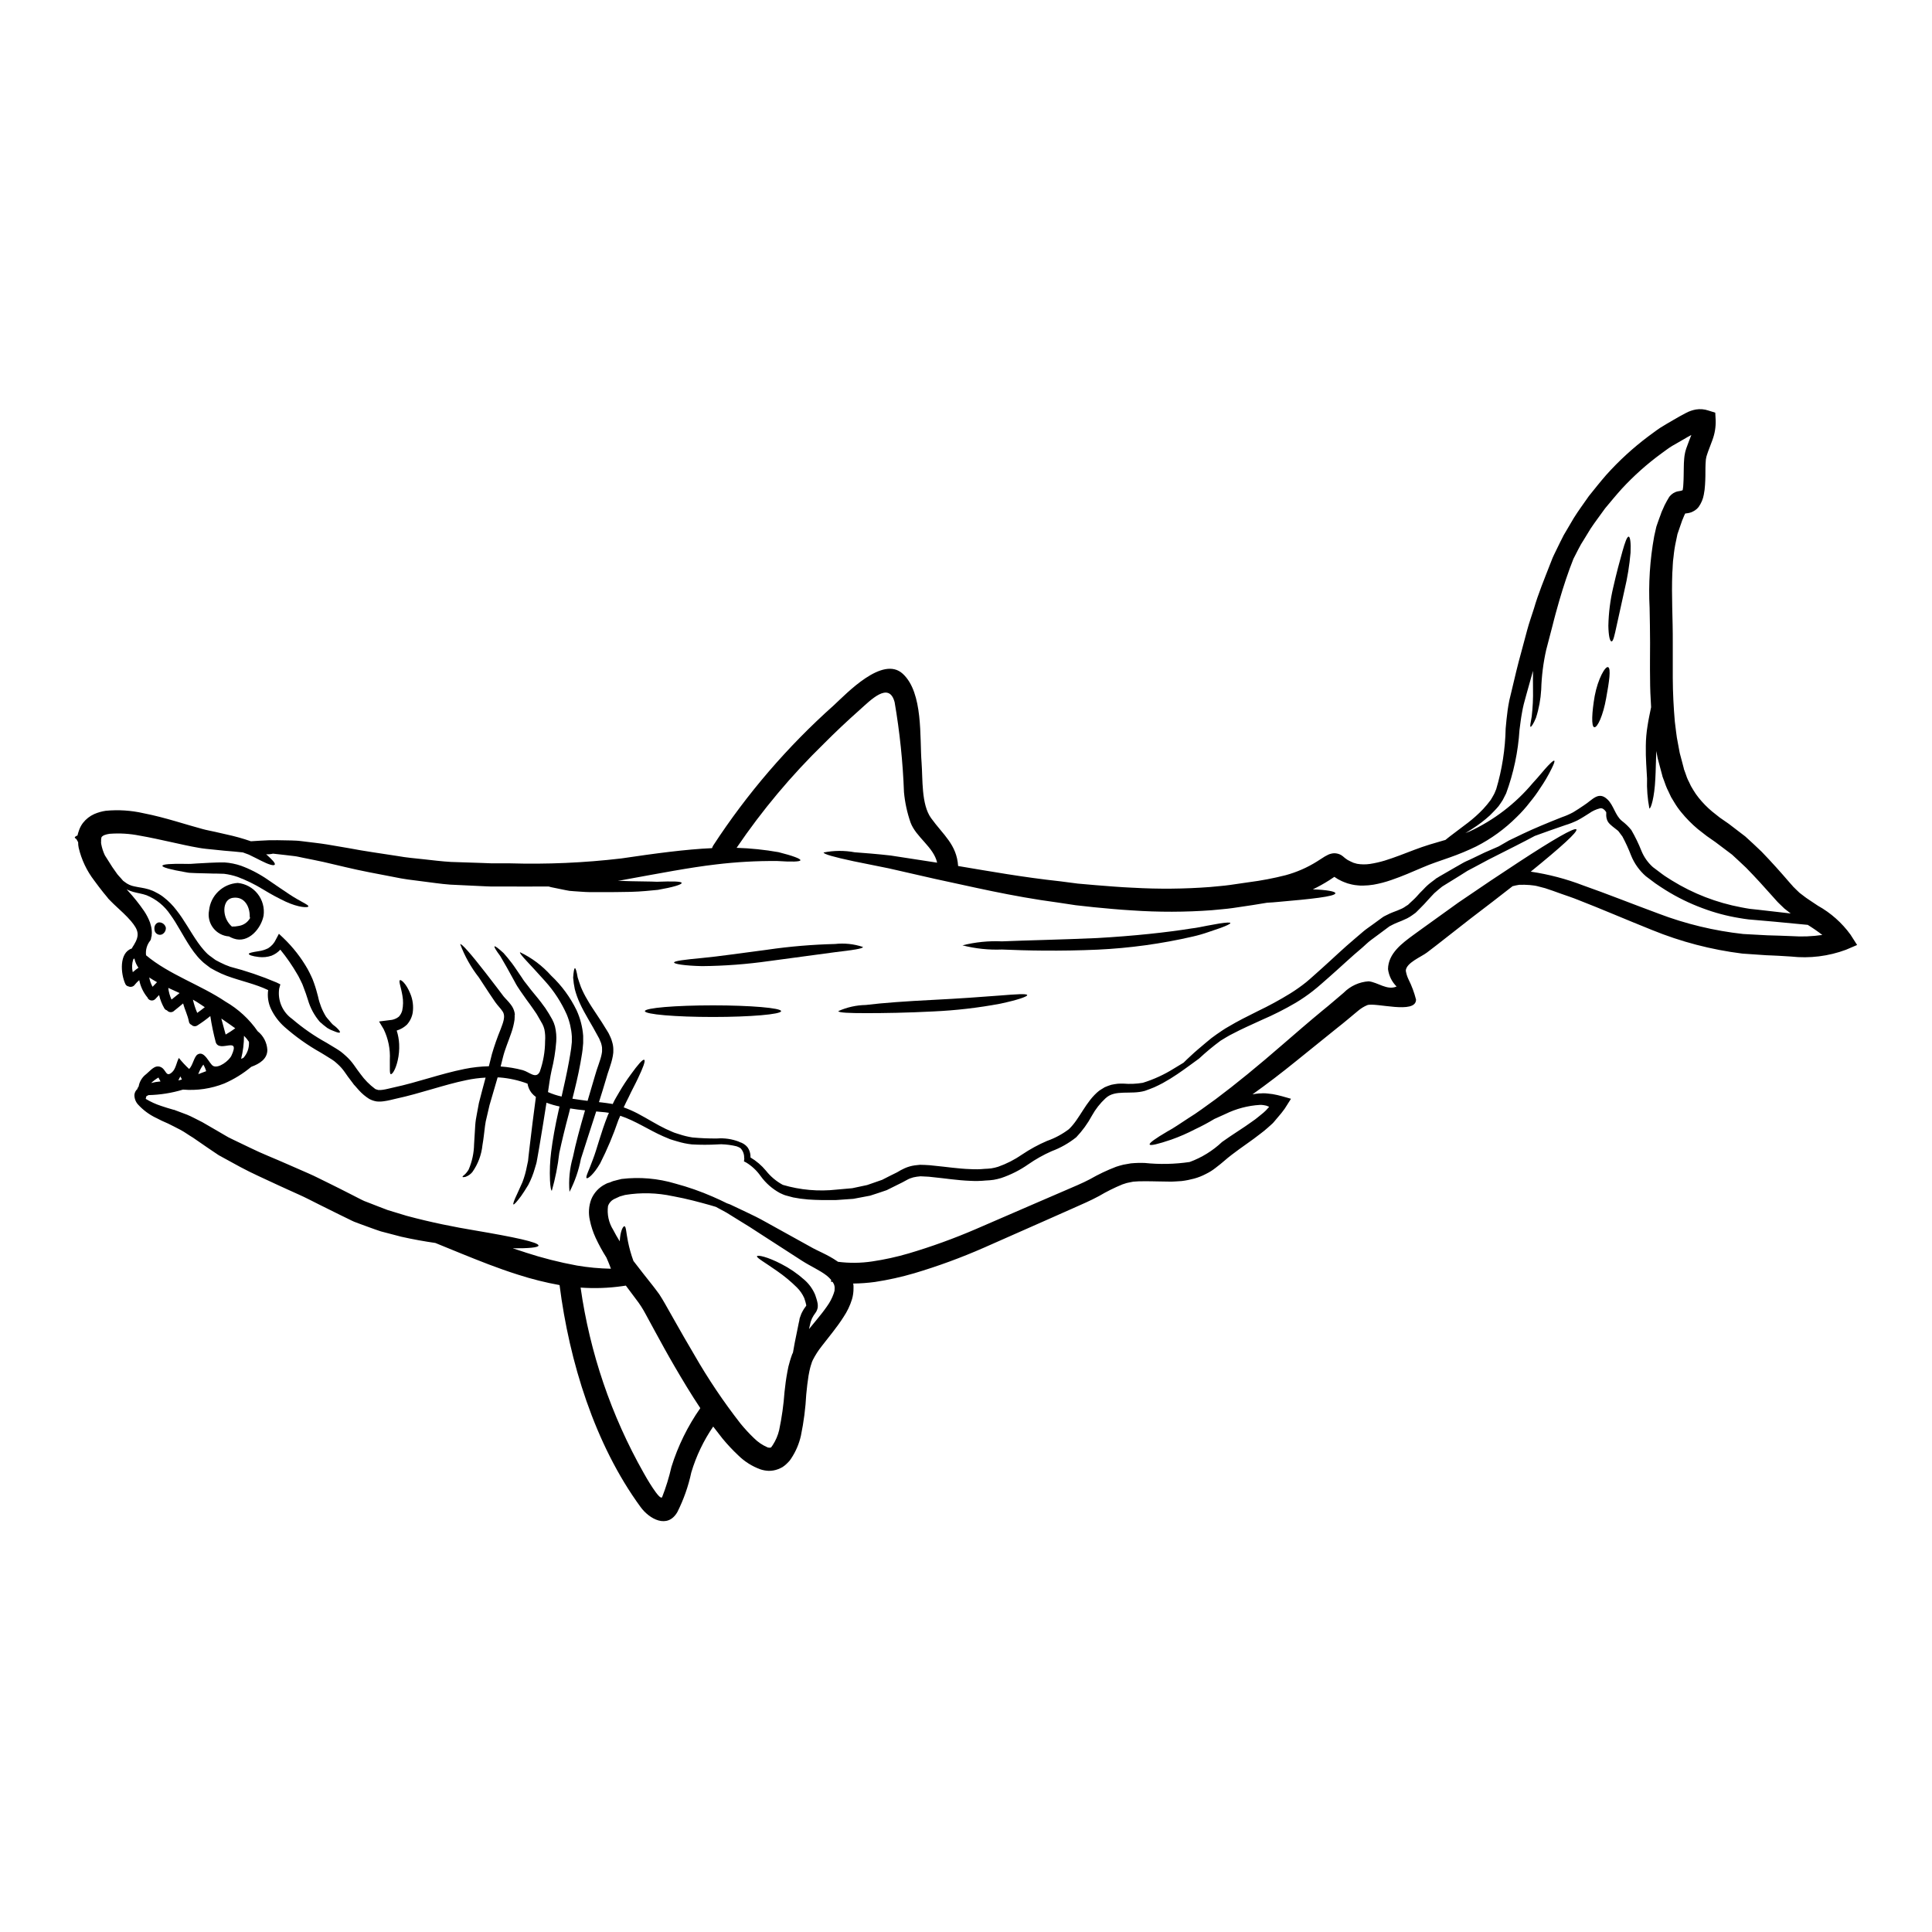 <?xml version="1.0" encoding="UTF-8"?>
<!-- Uploaded to: ICON Repo, www.iconrepo.com, Generator: ICON Repo Mixer Tools -->
<svg fill="#000000" width="800px" height="800px" version="1.1" viewBox="144 144 512 512" xmlns="http://www.w3.org/2000/svg">
 <g>
  <path d="m634.41 391.7 1.746 2.731-2.93 1.254h0.004c-4.656 1.734-9.656 2.352-14.598 1.805-1.09-0.074-2.203-0.129-3.293-0.199-1.09-0.07-2.184-0.09-3.273-0.145l-6.371-0.438-0.004-0.004c-8.199-1.023-16.23-3.121-23.879-6.242-7.008-2.801-13.559-5.644-19.617-7.988-1.512-0.617-3.023-1.094-4.496-1.621-1.473-0.527-2.988-1.09-4.223-1.473-0.727-0.184-1.457-0.395-2.168-0.566-0.711-0.172-1.27-0.18-1.91-0.273-0.934-0.074-1.867-0.094-2.805-0.055l-0.91 0.164h0.004c-0.285 0.051-0.566 0.117-0.84 0.203-3.348 2.617-7.086 5.512-11.195 8.625-2.887 2.242-5.902 4.602-9.055 7.086-0.789 0.598-1.602 1.234-2.422 1.855-1.477 1.145-5.551 2.731-5.625 4.84l0.004-0.004c0.125 0.777 0.359 1.531 0.695 2.238 0.867 1.723 1.543 3.535 2.016 5.406 0 4.008-10.812 0.672-12.941 1.477-0.875 0.371-1.691 0.875-2.418 1.492-1.652 1.367-3.801 3.203-5.586 4.586-3.695 2.988-7.25 5.859-10.668 8.609-4.059 3.293-8.012 6.316-11.742 8.957l0.004-0.004c0.605-0.117 1.219-0.199 1.836-0.254 0.312 0 0.637 0 0.969-0.035 0.414-0.004 0.824 0.02 1.234 0.07 0.855 0.066 1.699 0.199 2.531 0.395 0.82 0.199 1.672 0.418 2.582 0.691l0.672 0.195 0.348 0.09c0.055 0.055-0.09 0.184-0.125 0.277-0.234 0.395-0.492 0.762-0.746 1.18v0.004c-0.484 0.828-1.031 1.617-1.641 2.359-0.652 0.762-1.312 1.547-1.969 2.332l-0.273 0.309-0.199 0.184-0.395 0.363-0.84 0.746c-0.562 0.508-1.145 0.98-1.762 1.438-2.402 1.914-5.117 3.656-7.734 5.68-1.367 1.02-2.387 2.055-4.168 3.387l0.004-0.004c-0.824 0.664-1.723 1.234-2.676 1.691-0.984 0.52-2.023 0.93-3.094 1.223-1.09 0.297-2.195 0.516-3.316 0.652-1.09 0.055-2.234 0.18-3.309 0.145-2.203 0-4.348-0.109-6.5-0.09-1.012-0.02-2.027 0.016-3.039 0.109-0.473 0.109-0.965 0.199-1.441 0.293-0.477 0.09-0.965 0.309-1.438 0.438h0.004c-2.129 0.875-4.188 1.902-6.168 3.074-2.312 1.254-4.695 2.258-7.086 3.328-2.391 1.07-4.875 2.168-7.426 3.293-5.078 2.258-10.422 4.621-16.035 7.086-5.988 2.629-12.137 4.883-18.402 6.75-3.426 1.004-6.914 1.777-10.445 2.316-1.914 0.258-3.84 0.398-5.769 0.418l0.02 0.145 0.035 0.109 0.035 0.418v0.547c0.016 0.988-0.117 1.977-0.395 2.93-0.512 1.676-1.273 3.266-2.254 4.723-0.895 1.418-1.879 2.727-2.859 4.004-0.98 1.273-1.934 2.477-2.934 3.746h0.004c-0.898 1.125-1.676 2.34-2.332 3.625l-0.18 0.418-0.055 0.09c0 0.035-0.09 0.328-0.09 0.328-0.125 0.395-0.293 0.84-0.367 1.18l-0.234 1-0.215 1.129c-0.254 1.547-0.438 3.184-0.602 4.894h-0.004c-0.191 3.707-0.664 7.391-1.418 11.023-0.48 2.16-1.359 4.215-2.586 6.059l-0.395 0.562c-0.113 0.141-0.23 0.273-0.363 0.395l-0.473 0.473h0.004c-0.328 0.312-0.684 0.59-1.059 0.84-0.363 0.199-0.762 0.395-1.145 0.547h-0.004c-0.801 0.309-1.652 0.465-2.512 0.453-0.746-0.027-1.488-0.16-2.203-0.395-2.203-0.801-4.207-2.066-5.875-3.711-1.492-1.402-2.894-2.898-4.195-4.481-0.84-1.055-1.656-2.109-2.441-3.148-2.555 3.727-4.512 7.828-5.805 12.156-0.773 3.633-2.012 7.148-3.676 10.469-2.621 4.606-7.477 1.859-9.773-1.312-12.18-16.652-18.895-38.605-21.461-58.805-3.723-0.672-7.394-1.594-10.992-2.754-5.422-1.707-10.375-3.711-14.836-5.512-2.527-1.035-4.887-2-7.086-2.894-2.859-0.418-5.879-0.945-9.027-1.656-1.762-0.453-3.586-0.93-5.422-1.418-1.855-0.602-3.731-1.332-5.66-2.023l-1.438-0.543c-0.473-0.199-0.895-0.422-1.332-0.637-0.875-0.422-1.762-0.859-2.656-1.297-1.781-0.891-3.602-1.781-5.422-2.691-1.824-0.91-3.496-1.801-5.312-2.602-1.82-0.801-3.543-1.621-5.297-2.406-3.477-1.637-7.062-3.199-10.156-4.875-1.547-0.855-3.059-1.672-4.531-2.477l-1.094-0.598-0.199-0.129-0.07-0.035-0.125-0.09-0.254-0.18-0.527-0.348c-0.672-0.457-1.367-0.91-2.019-1.367-1.273-0.875-2.516-1.727-3.695-2.547-1.18-0.691-2.148-1.441-3.312-2.059s-2.238-1.145-3.254-1.656c-1.164-0.488-2.238-0.996-3.223-1.527l-0.012 0.004c-1.809-0.871-3.434-2.082-4.785-3.566-0.621-0.703-0.953-1.613-0.93-2.551 0.059-0.594 0.34-1.137 0.789-1.527 0.008-0.02 0.008-0.039 0-0.055 0.055-0.223 0.164-0.422 0.324-0.586 0.219-1.32 0.945-2.512 2.019-3.312 1.145-0.926 2.238-2.512 3.785-1.891s1.383 2.949 3.074 1.383c0.984-0.895 1.18-2.641 1.785-3.766h0.004c0.832 1.035 1.738 2.008 2.711 2.91 0.98-0.859 1.309-3.277 2.254-3.84 1.875-1.129 3.094 2.531 4.148 3.059 1.438 0.707 4.188-1.402 4.824-2.754 2.492-5.402-3.148-0.602-4.168-3.543h0.004c-0.602-2.285-1.086-4.602-1.441-6.938-1.094 0.902-2.242 1.734-3.441 2.496-0.488 0.324-1.137 0.258-1.547-0.164-0.375-0.148-0.641-0.488-0.688-0.891-0.312-1.656-1.109-3.184-1.531-4.785-0.855 0.707-1.707 1.438-2.602 2.129-0.551 0.332-1.266 0.207-1.672-0.293-0.312-0.086-0.578-0.297-0.73-0.582-0.617-1.086-1.078-2.258-1.363-3.477-0.312 0.348-0.656 0.656-0.965 1.02v-0.004c-0.301 0.344-0.762 0.492-1.207 0.402-0.445-0.094-0.805-0.422-0.941-0.852-0.035-0.035-0.055-0.035-0.09-0.074l-0.004-0.004c-1.027-1.293-1.73-2.816-2.055-4.438-0.406 0.34-0.777 0.719-1.113 1.129-0.367 0.586-1.113 0.812-1.746 0.527-0.375-0.066-0.688-0.32-0.836-0.672-1.238-2.711-1.676-8.266 1.727-9.375h0.004c0.148-0.312 0.324-0.609 0.527-0.891 1.602-2.621 1.273-3.969-0.762-6.387-1.18-1.387-2.754-2.801-4.535-4.461-0.434-0.438-0.891-0.859-1.383-1.387l-0.18-0.199-0.086-0.141-0.164-0.195-0.293-0.355-0.602-0.727c-0.789-1.02-1.652-2.074-2.473-3.238v-0.004c-1.98-2.57-3.391-5.539-4.133-8.699-0.105-0.484-0.152-0.98-0.145-1.477l-0.438-0.789-0.438-0.375v-0.18c0-0.055 0.457-0.348 0.457-0.348l0.234-0.07h0.004c0.117-0.496 0.266-0.98 0.438-1.457 0.238-0.68 0.582-1.316 1.02-1.895 0.797-1.02 1.832-1.832 3.016-2.359 0.973-0.418 1.996-0.703 3.039-0.859 3.352-0.316 6.734-0.098 10.016 0.656 3.004 0.582 5.785 1.348 8.387 2.094 2.602 0.746 5.043 1.508 7.246 2.09 0.547 0.145 1.055 0.277 1.547 0.367 0.582 0.125 1.145 0.25 1.711 0.363 1.07 0.254 2.129 0.492 3.109 0.711 2.184 0.469 4.336 1.07 6.445 1.801 1.457-0.105 3.059-0.195 4.84-0.273 1.422-0.035 2.988 0 4.625 0.035 0.82 0 1.672 0.039 2.527 0.074 0.855 0.035 1.695 0.18 2.566 0.273 1.785 0.234 3.496 0.395 5.555 0.727 1.895 0.328 3.84 0.656 5.875 1 4.062 0.789 8.371 1.367 12.906 2.078 2.273 0.418 4.57 0.598 6.894 0.855 2.328 0.254 4.723 0.562 7.211 0.707 2.527 0.074 5.094 0.164 7.699 0.254l1.945 0.07 1.004 0.039h0.855 4.004l-0.004 0.004c9.898 0.297 19.801-0.137 29.633-1.293 8.883-1.312 17.055-2.422 24.062-2.731h-0.004c0.078-0.242 0.184-0.473 0.312-0.691 8.961-13.746 19.711-26.246 31.961-37.164 3.406-3.148 12.941-13.27 18.273-8.355 5.477 5.027 4.457 16.965 4.988 23.59 0.328 4.242-0.109 11.02 2.512 14.652 3.254 4.512 6.785 6.988 7.172 12.703 8.082 1.348 17.16 2.988 27.098 4.059l4.621 0.602c1.574 0.145 3.148 0.273 4.785 0.418 3.223 0.254 6.465 0.531 9.793 0.676v-0.004c6.82 0.395 13.656 0.332 20.469-0.184 1.73-0.18 3.461-0.293 5.152-0.527 1.691-0.234 3.441-0.508 5.117-0.742 3.285-0.422 6.543-1.039 9.754-1.859 2.914-0.789 5.699-2.004 8.266-3.606 0.707-0.438 1.422-0.891 2.109-1.348 0.254-0.152 0.516-0.293 0.785-0.414 0.219-0.121 0.449-0.215 0.691-0.277 0.168-0.051 0.336-0.094 0.512-0.125 0.27-0.039 0.543-0.055 0.816-0.035 0.531 0.043 1.047 0.195 1.512 0.453l0.363 0.254 0.18 0.129 0.074 0.07 0.473 0.395c0.422 0.344 0.887 0.625 1.387 0.836 0.25 0.145 0.582 0.254 0.875 0.395l0.328 0.09 0.562 0.16h-0.004c1.125 0.191 2.277 0.203 3.406 0.039 1.332-0.203 2.644-0.504 3.934-0.891 2.656-0.82 5.238-1.859 7.871-2.859 1.312-0.492 2.641-0.965 4.008-1.383 1.27-0.395 2.527-0.746 3.766-1.109l0.418-0.109c1.387-1.148 3.422-2.602 5.934-4.535h0.004c1.457-1.117 2.828-2.344 4.094-3.676 0.711-0.77 1.383-1.578 2.004-2.422 0.309-0.453 0.492-0.875 0.762-1.312 0.273-0.438 0.438-1 0.672-1.508l0.004 0.004c1.555-5.227 2.398-10.641 2.508-16.09 0.145-1.574 0.293-3.184 0.527-4.875 0.129-0.875 0.254-1.656 0.457-2.641 0.199-0.82 0.395-1.656 0.598-2.492 0.789-3.348 1.602-6.844 2.621-10.484 0.492-1.82 0.984-3.676 1.492-5.57 0.508-1.895 1.18-3.785 1.801-5.731 1.129-3.898 2.754-7.809 4.328-11.867l0.602-1.531c0.273-0.672 0.492-1.02 0.727-1.547 0.473-0.984 0.965-1.969 1.438-2.949h0.008c0.48-1.035 1.027-2.039 1.637-3.004l1.801-3.059c1.238-2 2.656-3.879 4.008-5.84 1.508-1.875 3-3.766 4.621-5.625 3.367-3.75 7.09-7.164 11.121-10.191 1.059-0.746 2.078-1.574 3.148-2.273s2.273-1.352 3.422-2.039c1.219-0.727 2.113-1.219 3.441-1.914h-0.004c0.82-0.438 1.707-0.746 2.621-0.91 1.109-0.184 2.25-0.09 3.312 0.273l1.82 0.566 0.109 2c0.059 1.797-0.238 3.59-0.871 5.277-0.527 1.512-1.094 2.785-1.438 3.914l-0.129 0.422-0.035 0.109-0.035 0.25h-0.004c-0.062 0.246-0.098 0.496-0.109 0.746-0.055 0.582-0.074 1.234-0.09 1.93 0 1.402 0 2.894-0.109 4.496-0.047 0.875-0.156 1.742-0.328 2.602-0.207 1.152-0.668 2.246-1.344 3.203l-0.09 0.109-0.039 0.055-0.395 0.418s-0.129 0.09-0.129 0.09h-0.004c-0.086 0.09-0.184 0.168-0.289 0.238-0.316 0.207-0.652 0.383-1 0.531-0.164 0.07-0.336 0.125-0.512 0.16l-0.273 0.055c-0.273 0.059-0.555 0.098-0.836 0.109-0.328 0.562-0.438 1.02-0.688 1.547l-0.09 0.199-0.039 0.09-0.16 0.473-0.367 1.055c-0.234 0.691-0.508 1.422-0.727 2.113l-0.395 1.91-0.004 0.004c-0.297 1.352-0.508 2.719-0.637 4.098-0.234 1.402-0.199 2.894-0.328 4.328-0.109 2.93-0.09 5.953-0.02 9.008 0.07 3.059 0.164 6.258 0.145 9.406-0.02 3.148 0 6.297 0 9.391 0.02 3.938 0.219 7.773 0.547 11.559 0.273 1.875 0.395 3.766 0.789 5.57l0.508 2.727 0.707 2.656 0.348 1.332 0.039 0.164v0.078c0.043 0.094 0.078 0.191 0.109 0.289l0.254 0.691 0.473 1.348h0.004c0.152 0.387 0.328 0.766 0.527 1.129l0.508 1.07 0.637 1.074c0.426 0.715 0.898 1.395 1.418 2.039 1.059 1.324 2.246 2.535 3.543 3.621l2.039 1.621 2.363 1.637 4.406 3.371c1.457 1.289 2.898 2.691 4.328 4.039 2.641 2.731 5.078 5.461 7.391 8.156l0.891 1 0.164 0.199c0.051 0.039 0.102 0.082 0.145 0.125l0.473 0.473 0.965 0.93 0.859 0.656c0.508 0.418 1.18 0.891 1.91 1.367l2.129 1.418c3.398 1.898 6.344 4.512 8.629 7.66zm-7.477 0.074c-1.238-0.961-2.527-1.852-3.863-2.676l-0.598-0.055c-2.586-0.254-5.352-0.527-8.246-0.789-1.457-0.129-2.969-0.254-4.496-0.395-0.762-0.074-1.531-0.129-2.309-0.199-0.859-0.09-1.621-0.234-2.461-0.367-3.359-0.547-6.656-1.43-9.84-2.637-3.394-1.258-6.652-2.856-9.719-4.769-0.91-0.598-1.875-1.18-2.727-1.797-0.855-0.617-1.656-1.254-2.477-1.859h-0.004c-1.727-1.5-3.078-3.391-3.934-5.512-0.66-1.723-1.426-3.398-2.297-5.027l-0.855-1.145h0.004c-0.078-0.125-0.168-0.242-0.273-0.348-0.141-0.133-0.293-0.254-0.457-0.359l-1.109-0.875c-0.199-0.184-0.395-0.332-0.637-0.566l-0.328-0.363c-0.141-0.188-0.262-0.391-0.359-0.602-0.223-0.547-0.316-1.141-0.277-1.727v-0.473c-0.199-0.332-0.469-0.621-0.785-0.84-0.266-0.184-0.598-0.246-0.91-0.164-1.016 0.254-1.973 0.699-2.824 1.309-1.004 0.621-2.004 1.297-3.094 1.859-1.043 0.512-2.125 0.938-3.238 1.273-2.988 1.035-5.699 1.969-8.086 2.859-2.582 1.402-6.859 3.543-12.301 6.297l-3.606 1.93c-0.637 0.348-1.273 0.672-1.93 1.02l-1.93 1.219c-1.332 0.82-2.695 1.676-4.098 2.531l-0.527 0.328c-0.07 0.055-0.215 0.129-0.215 0.145l-0.219 0.18-0.891 0.727 0.004 0.004c-0.637 0.5-1.223 1.062-1.75 1.676-0.566 0.582-1.18 1.312-1.824 2-0.641 0.688-1.289 1.297-1.945 1.969l-0.238 0.234-0.18 0.164-0.16 0.109-0.656 0.473v0.004c-0.434 0.312-0.891 0.594-1.367 0.836l-1.402 0.633-1.219 0.492c-0.434 0.172-0.859 0.367-1.273 0.582l-0.637 0.332-0.109 0.051-0.055 0.039-0.293 0.215c-0.742 0.562-1.512 1.129-2.273 1.691s-1.547 1.145-2.332 1.727-1.492 1.297-2.234 1.949c-3.043 2.531-5.934 5.312-8.793 7.809-1.457 1.254-2.754 2.477-4.293 3.676v0.004c-1.457 1.145-2.984 2.195-4.57 3.148-2.898 1.703-5.902 3.223-8.992 4.551-2.82 1.297-5.461 2.461-7.719 3.66-1.145 0.547-2.219 1.254-3.238 1.859-1.992 1.473-3.902 3.059-5.715 4.746-1.574 1.129-3.457 2.566-5.769 4.133-1.145 0.789-2.438 1.574-3.856 2.363-0.727 0.363-1.492 0.789-2.254 1.109-0.762 0.324-1.477 0.582-2.477 0.945-3.766 1.074-7.871-0.438-10.395 1.949l-0.004-0.004c-1.453 1.344-2.684 2.91-3.637 4.641-1.125 2.082-2.519 4.004-4.152 5.715-1.957 1.562-4.148 2.805-6.492 3.68-2.172 0.957-4.246 2.121-6.191 3.473-2.211 1.551-4.633 2.777-7.188 3.641-0.648 0.199-1.305 0.355-1.969 0.473-0.699 0.105-1.406 0.164-2.113 0.188-1.371 0.137-2.754 0.168-4.129 0.09-3.441-0.129-6.609-0.656-9.812-0.965l-1.18-0.129-1.094-0.055-1.09-0.055-0.984 0.109h-0.004c-0.617 0.078-1.219 0.23-1.801 0.457-0.617 0.234-1.328 0.707-2 1.035-1.402 0.711-2.801 1.402-4.188 2.078-1.473 0.527-2.949 0.98-4.383 1.453-1.492 0.293-2.988 0.566-4.441 0.84-1.406 0.109-2.785 0.199-4.152 0.293l-0.598 0.035h-1.512-1.969c-1.332-0.02-2.641-0.074-3.914-0.164v-0.008c-1.277-0.098-2.547-0.273-3.805-0.527-0.617-0.145-1.27-0.348-1.895-0.508-0.621-0.16-1.09-0.438-1.617-0.656-2.039-1.109-3.801-2.664-5.152-4.551-1.012-1.426-2.305-2.633-3.801-3.543l-0.582-0.293 0.09-0.617v-0.117c-0.035 0-0.035-0.328-0.035-0.328v0.004c0.008-0.918-0.348-1.801-0.984-2.457-0.055-0.035-0.074-0.055-0.09-0.055-0.305-0.18-0.629-0.328-0.965-0.438-1.277-0.305-2.582-0.484-3.898-0.527-0.363 0-0.727 0-1.109 0.035-2.266 0.129-4.539 0.129-6.805 0-1.297-0.141-2.574-0.402-3.82-0.785-0.637-0.199-1.273-0.348-1.969-0.598-0.617-0.254-1.234-0.512-1.875-0.789-3.75-1.652-7.262-4.074-11.32-5.418-0.164 0.395-0.332 0.762-0.512 1.18-1.332 3.91-2.938 7.727-4.805 11.414-1.691 2.934-3.273 4.152-3.582 3.938-0.395-0.254 0.617-2.059 1.617-4.875 1.129-2.879 2.094-7.027 3.969-11.742 0.109-0.234 0.199-0.457 0.312-0.691l-0.004-0.004c-0.68-0.117-1.367-0.195-2.059-0.238-0.438-0.035-0.875-0.09-1.312-0.125-1.547 4.84-2.984 9.137-4.059 12.594l0.004 0.004c-0.582 3.035-1.598 5.969-3.019 8.715-0.27-3.109 0.039-6.246 0.91-9.242 0.707-3.481 1.855-7.699 3.203-12.359-1.297-0.129-2.606-0.293-3.938-0.512-0.109 0.422-0.215 0.84-0.309 1.238-1.074 4.004-1.934 7.59-2.586 10.629h0.004c-0.383 3.359-1.043 6.684-1.969 9.938-0.215 0-0.395-0.984-0.488-2.754-0.109-2.519-0.004-5.039 0.309-7.539 0.395-3.148 1.055-6.894 1.969-10.938 0.09-0.363 0.16-0.727 0.25-1.09-1.176-0.246-2.332-0.578-3.457-1-0.312 1.945-0.602 3.836-0.895 5.641-0.363 2.203-0.707 4.293-1.035 6.262-0.164 0.965-0.332 1.91-0.492 2.816l-0.129 0.676-0.051 0.328-0.039 0.145c-0.004 0.047-0.02 0.086-0.035 0.129l-0.035 0.164c-0.129 0.418-0.254 0.836-0.367 1.234-0.426 1.52-1.012 2.992-1.746 4.391-0.707 1.18-1.363 2.184-1.91 2.965-1.129 1.512-1.84 2.312-2.019 2.203-0.18-0.109 0.18-1.109 1-2.82 0.395-0.84 0.84-1.875 1.383-3.074 0.52-1.359 0.914-2.762 1.18-4.191 0.09-0.418 0.18-0.84 0.273-1.273l0.039-0.16c0-0.055 0.035-0.395 0.035-0.395l0.07-0.691c0.109-0.91 0.219-1.859 0.332-2.859 0.234-1.965 0.492-4.059 0.762-6.277 0.273-2.148 0.562-4.406 0.875-6.734-0.418-0.305-0.801-0.656-1.129-1.055-0.57-0.719-0.945-1.57-1.09-2.477-2.367-0.891-4.852-1.441-7.375-1.637-0.18-0.02-0.367 0-0.547-0.02-0.746 2.621-1.492 5.117-2.148 7.352-0.215 0.984-0.453 1.969-0.672 2.894-0.105 0.473-0.215 0.949-0.328 1.402-0.07 0.367-0.145 0.82-0.199 1.254-0.215 1.746-0.395 3.496-0.672 5.043v-0.004c-0.262 2.586-1.191 5.055-2.695 7.172-0.488 0.578-1.121 1.012-1.836 1.258-0.457 0.09-0.711 0.09-0.746 0-0.035-0.09 0.129-0.293 0.512-0.562h-0.004c0.438-0.406 0.812-0.871 1.109-1.387 0.914-2.121 1.402-4.402 1.438-6.711 0.109-1.531 0.199-3.223 0.309-5.043 0.039-0.473 0.074-0.93 0.164-1.492 0.09-0.473 0.164-0.949 0.254-1.422 0.18-0.945 0.348-1.93 0.547-2.949 0.543-2.219 1.18-4.461 1.781-6.75l0.004 0.004c-1.719 0.09-3.43 0.312-5.117 0.672-5.93 1.215-12.117 3.512-18.637 4.914-1.035 0.234-1.969 0.512-3.184 0.672-0.645 0.102-1.301 0.121-1.949 0.055-0.688-0.109-1.355-0.336-1.969-0.672-1.004-0.629-1.914-1.395-2.711-2.277l-1.039-1.18-0.254-0.273-0.164-0.195-0.105-0.164-0.457-0.602c-0.617-0.789-1.219-1.617-1.801-2.477l-0.004-0.004c-0.512-0.73-1.102-1.402-1.766-2-0.332-0.277-0.637-0.602-0.965-0.84-0.395-0.273-0.789-0.562-1.203-0.789-0.789-0.512-1.617-1.004-2.422-1.496l0.004 0.004c-3.41-1.914-6.609-4.184-9.539-6.769-1.508-1.34-2.734-2.965-3.602-4.785-0.727-1.555-0.988-3.289-0.746-4.988-3.441-1.656-7.332-2.422-10.992-3.785h-0.004c-0.996-0.375-1.969-0.812-2.91-1.312l-1.383-0.762c-0.438-0.309-0.855-0.652-1.273-0.965-0.422-0.312-0.82-0.66-1.184-1.035-0.355-0.332-0.691-0.684-1-1.059-0.641-0.75-1.238-1.539-1.781-2.363-2.094-3.148-3.57-6.223-5.387-8.699h-0.004c-1.531-2.312-3.727-4.106-6.297-5.152-1.074-0.395-2.363-0.562-3.543-0.891v0.004c-0.598-0.18-1.184-0.406-1.746-0.676 0.109 0.125 0.219 0.25 0.332 0.363 1.57 1.703 3.016 3.516 4.324 5.426 0.621 0.93 1.137 1.934 1.531 2.981 0.09 0.254 0.16 0.547 0.234 0.82 0.086 0.293 0.148 0.59 0.184 0.895 0.047 0.301 0.07 0.602 0.074 0.906 0 0.199 0 0.418-0.039 0.617v0.289l-0.039 0.109-0.051 0.215-0.055 0.199v0.008c0 0.262-0.078 0.516-0.223 0.73-0.891 1.094-1.301 2.508-1.125 3.91 6.078 5.117 14.469 7.844 21.059 12.289 3.383 1.957 6.289 4.633 8.516 7.844 1.527 1.203 2.461 3.008 2.566 4.949 0 2.387-2.023 3.66-4.258 4.481v-0.004c-2.168 1.812-4.582 3.301-7.172 4.426-3.469 1.371-7.207 1.926-10.922 1.617-2.973 0.902-6.051 1.391-9.156 1.457-0.195 0.109-0.395 0.199-0.562 0.312-0.055 0.215-0.125 0.453-0.164 0.688 1.293 0.777 2.676 1.41 4.113 1.875 0.969 0.328 2.004 0.652 3.113 0.965l0.199 0.055h0.109c0.07 0.039 0.145 0.066 0.219 0.094l0.055 0.02 1.312 0.492c0.602 0.215 1.18 0.453 1.84 0.691 1.254 0.508 2.621 1.289 4.023 1.969 1.273 0.742 2.602 1.508 3.988 2.309 0.652 0.395 1.348 0.789 2.019 1.18l0.91 0.527 1.109 0.547c1.512 0.727 3.059 1.477 4.66 2.238 3.184 1.574 6.465 2.82 9.973 4.383 1.766 0.789 3.566 1.574 5.402 2.363 1.84 0.789 3.68 1.781 5.555 2.672s3.602 1.824 5.367 2.695c0.891 0.453 1.762 0.91 2.637 1.348 0.438 0.215 0.875 0.453 1.297 0.637l1.27 0.488c1.676 0.637 3.293 1.312 4.953 1.914 1.711 0.523 3.387 1.035 5.023 1.527 6.629 1.785 12.781 2.988 18.02 3.859 10.484 1.781 17.035 3.148 16.926 4.039-0.074 0.492-2.531 0.746-6.824 0.711 1.09 0.363 2.184 0.727 3.293 1.07l-0.008 0.008c4.496 1.473 9.09 2.641 13.742 3.492 2.973 0.504 5.977 0.785 8.988 0.84-0.215-0.652-0.492-1.289-0.742-1.914-0.164-0.363-0.293-0.688-0.457-1.055-1.055-1.668-2-3.398-2.836-5.188-0.699-1.508-1.219-3.094-1.551-4.723-0.41-1.824-0.285-3.727 0.363-5.481 0.719-1.766 2.059-3.211 3.769-4.055 0.078-0.055 0.164-0.098 0.254-0.133l0.055-0.035 0.109-0.035 0.215-0.09 0.453-0.129 0.91-0.367c0.762-0.215 1.547-0.395 2.289-0.582 4.797-0.574 9.66-0.152 14.289 1.238 3.371 0.902 6.668 2.059 9.867 3.457 1.473 0.637 2.691 1.219 3.746 1.746 0.293 0.109 0.547 0.199 0.859 0.312 1.289 0.617 2.727 1.289 4.309 2.039 1.582 0.746 3.293 1.574 5.043 2.566 3.496 1.93 7.477 4.148 11.887 6.586 2.019 1.18 4.531 2.059 7.172 3.879 0.055 0.039 0.105 0.09 0.16 0.129v-0.004c3.008 0.387 6.055 0.359 9.051-0.09 3.281-0.484 6.519-1.195 9.699-2.129 6.051-1.793 11.988-3.945 17.785-6.441 5.606-2.441 10.938-4.723 16.016-6.934 2.531-1.094 5.008-2.164 7.426-3.203 2.422-1.055 4.766-2.004 6.859-3.113v-0.004c2.215-1.27 4.519-2.363 6.902-3.273 0.633-0.18 1.27-0.418 1.91-0.547 0.637-0.129 1.312-0.234 1.969-0.348h-0.004c1.234-0.117 2.473-0.152 3.711-0.105 3.957 0.41 7.949 0.324 11.883-0.258 3.199-1.168 6.121-2.977 8.594-5.312 2.894-2.074 5.625-3.695 7.934-5.387v-0.004c0.582-0.387 1.141-0.805 1.676-1.254l1.441-1.18h-0.004c0.41-0.352 0.785-0.734 1.129-1.145l0.25-0.27c0.074-0.055 0.035-0.09-0.035-0.109l-0.145-0.055c-0.195-0.102-0.398-0.18-0.605-0.23-0.219-0.055-0.434-0.098-0.656-0.129-0.316-0.047-0.641-0.066-0.965-0.055-3.188 0.191-6.305 1.016-9.172 2.422-1.109 0.512-2.055 0.93-2.875 1.297v-0.004c-1.668 1.008-3.387 1.926-5.152 2.754-2.027 1.055-4.125 1.969-6.277 2.731-3.543 1.203-5.555 1.676-5.734 1.297-0.18-0.383 1.531-1.602 4.723-3.477 1.676-0.875 3.481-2.184 5.644-3.57 2.164-1.312 4.531-3.109 7.172-5.004 5.242-3.918 11.246-8.828 17.836-14.562 3.312-2.859 6.773-5.875 10.484-8.934 1.969-1.574 3.457-2.914 5.586-4.695l-0.004-0.004c1.762-1.766 4.102-2.836 6.59-3.004 2.461 0.254 4.859 2.477 7.406 1.383h0.004c-1.254-1.242-2.055-2.871-2.277-4.621 0.055-4.168 3.769-6.879 6.809-9.102 0.84-0.602 1.656-1.18 2.457-1.781 3.273-2.363 6.406-4.613 9.391-6.754 6.027-4.133 11.449-7.754 16-10.723 9.055-5.93 14.777-9.246 15.254-8.66 0.477 0.586-4.113 4.723-12.086 11.195h-0.004c4.758 0.703 9.422 1.93 13.906 3.656 6.277 2.203 12.812 4.824 19.914 7.445v0.004c7.242 2.758 14.809 4.578 22.512 5.422 2.094 0.105 4.223 0.215 6.387 0.344 1.055 0.02 2.129 0.055 3.203 0.094 1.074 0.039 2.184 0.07 3.273 0.125h0.004c2.695 0.184 5.402 0.078 8.074-0.312zm-8.355-5.68-0.453-0.348-1.238-0.965-0.945-0.91-0.492-0.473-0.367-0.367-0.234-0.254-0.891-1c-2.363-2.676-4.769-5.312-7.211-7.809-1.254-1.145-2.438-2.332-3.727-3.477-1.477-1.109-2.953-2.238-4.445-3.348l-2.254-1.574-2.387-1.859c-1.605-1.348-3.082-2.848-4.406-4.477-0.68-0.824-1.293-1.699-1.836-2.617l-0.84-1.387-0.707-1.512c-0.254-0.484-0.48-0.98-0.672-1.492l-0.48-1.332-0.254-0.672-0.125-0.348-0.074-0.219v-0.09l-0.055-0.18-0.395-1.473-0.789-2.953-0.363-1.93c-0.125 2.676-0.125 5.172-0.254 7.301-0.234 5.039-1.18 8.004-1.574 7.934h-0.004c-0.5-2.609-0.707-5.266-0.617-7.918-0.105-2.457-0.395-5.348-0.328-8.699 0.016-1.77 0.168-3.535 0.457-5.281 0.25-1.656 0.598-3.273 0.945-4.953-0.164-2.531-0.273-5.059-0.273-7.59-0.055-3.203 0-6.332 0-9.465s-0.07-6.152-0.125-9.262v0.004c-0.332-6.367 0.078-12.75 1.223-19.023l0.562-2.492c0.234-0.746 0.508-1.422 0.742-2.129l0.395-1.055 0.18-0.527 0.145-0.348 0.055-0.145 0.145-0.312 0.004 0.004c0.312-0.777 0.676-1.531 1.09-2.258l0.562-0.965 0.254-0.367 0.004 0.004c0.133-0.16 0.277-0.305 0.438-0.438 0.316-0.277 0.68-0.5 1.074-0.656 0.297-0.121 0.609-0.199 0.926-0.234 0.168-0.047 0.336-0.078 0.508-0.09l0.367-0.129h0.055s0.035-0.07 0.055-0.16v-0.004c0.098-0.539 0.152-1.09 0.164-1.641 0.09-1.289 0.074-2.711 0.109-4.219 0-0.746 0.035-1.531 0.109-2.387 0.035-0.465 0.102-0.926 0.199-1.383l0.051-0.25 0.039-0.199 0.035-0.074 0.035-0.16 0.18-0.602c0.477-1.383 0.965-2.547 1.352-3.586-0.691 0.367-1.406 0.762-1.969 1.109-1.039 0.602-2.078 1.18-3.098 1.781-1.02 0.602-1.945 1.367-2.91 2.039l0.004-0.004c-3.773 2.762-7.273 5.883-10.449 9.32-1.547 1.711-2.984 3.477-4.422 5.188-1.297 1.84-2.676 3.602-3.859 5.402-0.562 0.91-1.125 1.824-1.672 2.731v0.004c-0.594 0.898-1.137 1.836-1.621 2.801l-1.254 2.457c-1.348 3.387-2.602 7.137-3.766 11.141-0.328 1.129-0.637 2.254-0.945 3.367-0.309 1.109-0.566 2.184-0.84 3.242-0.562 2.18-1.109 4.273-1.637 6.277l-0.004-0.004c-0.793 3.492-1.242 7.051-1.344 10.629-0.145 2.539-0.609 5.055-1.387 7.477-0.672 1.637-1.254 2.438-1.438 2.383-0.18-0.055 0-1.055 0.312-2.754 0.277-2.387 0.395-4.789 0.34-7.188 0-1.477-0.035-3.113 0-4.894-0.598 2.144-1.18 4.273-1.762 6.297-0.219 0.84-0.457 1.656-0.672 2.477-0.164 0.656-0.348 1.492-0.473 2.258-0.293 1.547-0.477 3.148-0.676 4.656-0.363 5.738-1.559 11.398-3.543 16.797-0.293 0.602-0.582 1.18-0.891 1.746-0.367 0.547-0.727 1.148-1.094 1.621-0.707 0.855-1.574 1.707-2.332 2.477-1.445 1.316-3.004 2.5-4.656 3.543-0.637 0.422-1.238 0.789-1.824 1.129l1.02-0.395 0.004 0.004c6.5-2.996 12.258-7.398 16.852-12.887 1.766-1.895 3.004-3.512 3.969-4.516 0.965-1.004 1.531-1.508 1.711-1.383 0.18 0.125-0.074 0.82-0.691 2.074-0.898 1.836-1.934 3.602-3.094 5.281-0.801 1.254-1.684 2.457-2.637 3.606-1.086 1.422-2.281 2.762-3.57 4-3.133 3.125-6.738 5.742-10.684 7.754-2.293 1.113-4.652 2.09-7.059 2.93-1.219 0.422-2.461 0.859-3.715 1.297-1.18 0.395-2.363 0.891-3.621 1.418-2.492 1.055-5.168 2.258-8.117 3.258-1.539 0.539-3.117 0.953-4.723 1.234-0.895 0.145-1.793 0.227-2.699 0.238-0.488 0.027-0.98 0.008-1.469-0.055-0.531-0.039-1.059-0.117-1.574-0.234l-0.562-0.145-0.277-0.074-0.145-0.035-0.293-0.09-0.09-0.039c-0.418-0.16-0.84-0.293-1.289-0.508l-0.004-0.004c-0.691-0.309-1.352-0.688-1.965-1.129-0.457 0.293-0.895 0.602-1.348 0.895-1.398 0.891-2.852 1.699-4.348 2.418 3.621 0.125 5.953 0.547 5.969 1.02 0 0.891-6.789 1.574-14.977 2.289-1.074 0.109-2.113 0.184-3.148 0.238-1.27 0.215-2.547 0.418-3.785 0.617-1.742 0.254-3.512 0.527-5.293 0.789-1.781 0.262-3.621 0.367-5.445 0.566l-0.004 0.004c-7.09 0.527-14.203 0.543-21.293 0.051-3.422-0.195-6.789-0.527-10.027-0.836-1.617-0.18-3.219-0.348-4.805-0.527l-4.723-0.711c-12.484-1.652-23.406-4.328-32.543-6.258-4.551-1.039-8.66-1.969-12.285-2.801-3.66-0.746-6.809-1.367-9.375-1.895-5.148-1.094-7.969-1.895-7.914-2.312l-0.004-0.004c2.711-0.539 5.504-0.559 8.227-0.055 2.621 0.199 5.84 0.438 9.535 0.859 3.641 0.562 7.769 1.18 12.32 1.895-0.945-4.168-5.586-6.734-7.043-10.629-0.906-2.602-1.492-5.301-1.746-8.047-0.293-7.992-1.121-15.957-2.477-23.844-1.492-5.68-6.441-0.473-9.371 2.129-3.223 2.859-6.352 5.812-9.391 8.863v0.004c-8.613 8.395-16.359 17.641-23.117 27.59 3.723 0.113 7.434 0.5 11.102 1.148 3.82 0.965 5.875 1.746 5.805 2.144-0.07 0.398-2.273 0.457-6.188 0.199l0.004 0.004c-5.426-0.047-10.852 0.258-16.238 0.91-6.844 0.789-14.957 2.363-24.117 4.023l-0.855 0.164-0.984 0.145c1.145 0.035 2.332 0.055 3.457 0.109 2.621 0.07 4.918 0.051 6.898 0.145 3.988-0.145 6.5-0.129 6.555 0.309 0.055 0.438-2.332 1.148-6.297 1.84-2.004 0.199-4.481 0.457-7.156 0.527-2.676 0.07-5.586 0.074-8.609 0.074h-2.238c-0.945 0-1.527-0.074-2.289-0.109-0.762-0.035-1.422-0.109-2.113-0.145v-0.004c-0.691-0.02-1.379-0.109-2.055-0.27-1.367-0.277-2.656-0.547-3.856-0.789-0.219-0.055-0.422-0.125-0.637-0.18h-2.406c-2.637 0.035-5.293 0.035-7.949 0h-3.988-1.109l-0.984-0.035-1.969-0.09c-2.602-0.129-5.168-0.254-7.684-0.367-2.547-0.18-5.117-0.598-7.57-0.891-2.453-0.293-4.918-0.602-7.191-1.094-4.606-0.875-8.988-1.691-13.012-2.656l-5.824-1.367c-1.691-0.395-3.621-0.727-5.312-1.09-0.855-0.164-1.691-0.395-2.492-0.473l-2.332-0.277c-1.129-0.109-2.203-0.254-3.238-0.363v0.004c-0.59 0.141-1.195 0.195-1.801 0.16 1.574 1.402 2.512 2.387 2.273 2.754-0.234 0.371-1.574 0-3.543-1.004-1-0.527-2.129-1.055-3.328-1.656-0.512-0.18-1.055-0.395-1.574-0.582-1.477-0.145-3.094-0.328-4.918-0.453-1.02-0.109-2.074-0.219-3.184-0.328l-1.637-0.164c-0.672-0.07-1.312-0.164-1.93-0.273-2.496-0.422-4.973-1.004-7.594-1.574-2.621-0.57-5.312-1.18-8.062-1.652l0.004 0.004c-2.641-0.535-5.34-0.699-8.027-0.492-0.484 0.07-0.961 0.191-1.422 0.363-0.211 0.102-0.406 0.234-0.582 0.391 0 0.07-0.09 0.164-0.07 0.109 0-0.199-0.094 0.273-0.145 0.598v0.57c-0.031 0.234-0.02 0.477 0.035 0.707 0.191 1.027 0.516 2.023 0.965 2.969 0.395 0.598 1.039 1.652 1.969 3.109 0.395 0.566 0.84 1.203 1.332 1.895 0.254 0.332 0.598 0.672 0.91 1.02 0.145 0.184 0.312 0.367 0.473 0.547l0.129 0.145s0 0.035 0.035 0.035l0.07 0.055 0.277 0.199h-0.004c0.781 0.641 1.715 1.066 2.711 1.238 1.09 0.254 2.332 0.348 3.785 0.789 0.309 0.109 0.617 0.234 0.945 0.348v-0.004c0.352 0.152 0.691 0.324 1.02 0.512 0.688 0.336 1.332 0.742 1.93 1.215 1.273 0.988 2.414 2.141 3.387 3.426 2.059 2.582 3.66 5.695 5.699 8.59 0.5 0.715 1.039 1.402 1.617 2.059 0.254 0.328 0.637 0.652 0.965 1 0.324 0.277 0.664 0.543 1.02 0.785 0.367 0.25 0.691 0.543 1.074 0.789l1.219 0.637c0.852 0.438 1.73 0.816 2.637 1.129 4.207 1.09 8.324 2.492 12.324 4.188l0.98 0.488-0.309 1.109c-0.469 3.125 0.871 6.25 3.457 8.066 2.805 2.402 5.848 4.516 9.086 6.297 0.855 0.512 1.707 1.02 2.566 1.551 0.453 0.273 0.84 0.543 1.254 0.836 0.418 0.293 0.855 0.727 1.289 1.094 0.816 0.727 1.543 1.543 2.168 2.434 0.566 0.789 1.113 1.602 1.746 2.406 1.066 1.48 2.356 2.789 3.82 3.879 0.133 0.102 0.293 0.172 0.457 0.195 0.145 0 0.273 0.129 0.438 0.129 0.383 0.027 0.766 0.008 1.145-0.055 0.84-0.109 1.895-0.395 2.879-0.617 6.406-1.367 12.395-3.621 18.762-4.894v-0.004c2.141-0.434 4.316-0.676 6.5-0.727 0.277-1.039 0.527-2.074 0.789-3.148h-0.004c0.66-2.258 1.438-4.484 2.332-6.66 0.492-1.422 1.512-3.441 0.438-4.84-0.438-0.676-1.145-1.332-1.859-2.332-0.543-0.789-1.055-1.574-1.574-2.332-1.004-1.531-1.934-2.945-2.785-4.242-2.086-2.664-3.75-5.637-4.934-8.809 0.348-0.234 2.894 2.656 6.691 7.555 0.945 1.219 1.969 2.566 3.094 4.023 0.543 0.727 1.109 1.477 1.707 2.258 0.438 0.562 1.238 1.254 1.969 2.254v0.004c0.461 0.602 0.785 1.297 0.945 2.039l0.055 0.395 0.02 0.195c-0.031 0.074-0.059 0.156-0.074 0.238l0.035 0.145-0.051 0.965c-0.172 1.18-0.461 2.336-0.859 3.457-0.742 2.203-1.656 4.258-2.184 6.371-0.195 0.855-0.418 1.691-0.633 2.527 1.996 0.137 3.973 0.465 5.902 0.984 1.762 0.512 3.441 2.422 4.461 0.418 0.93-2.617 1.41-5.375 1.418-8.152 0.082-1.027 0.023-2.066-0.184-3.078-0.117-0.477-0.289-0.941-0.508-1.383-0.254-0.473-0.512-0.93-0.789-1.383l0.004 0.004c-0.484-0.914-1.039-1.793-1.652-2.621-0.566-0.84-1.203-1.676-1.801-2.496-0.598-0.82-1.145-1.602-1.656-2.363-0.254-0.395-0.492-0.762-0.746-1.129-0.309-0.453-0.453-0.789-0.672-1.18-0.82-1.492-1.547-2.816-2.199-3.984-0.652-1.164-1.219-2.094-1.676-2.898-1.125-1.508-1.672-2.422-1.527-2.566 0.145-0.145 1.02 0.492 2.402 1.766 0.637 0.727 1.441 1.656 2.258 2.754 0.82 1.098 1.617 2.363 2.582 3.746 0.219 0.332 0.477 0.766 0.691 1.02 0.273 0.348 0.547 0.711 0.84 1.074 0.547 0.727 1.145 1.492 1.762 2.219 0.617 0.727 1.254 1.531 1.934 2.406l-0.008 0.008c0.707 0.887 1.352 1.824 1.93 2.801 0.309 0.508 0.598 1.035 0.91 1.574h-0.004c0.316 0.582 0.562 1.199 0.73 1.84 0.316 1.328 0.43 2.695 0.328 4.055-0.195 2.574-0.609 5.125-1.234 7.629-0.418 1.895-0.672 3.82-0.949 5.715 1.16 0.512 2.367 0.91 3.606 1.184 0.672-2.988 1.383-6.102 1.969-9.34 0.18-1.145 0.438-2.363 0.562-3.387 0.074-0.582 0.145-1.18 0.184-1.707v-1.496c-0.125-1.996-0.582-3.961-1.348-5.805-1.434-3.227-3.367-6.207-5.731-8.828-4.098-4.625-6.969-7.316-6.644-7.684v0.004c3.125 1.492 5.922 3.598 8.227 6.188 2.789 2.625 5.078 5.742 6.754 9.191 0.98 2.141 1.574 4.438 1.746 6.785v1.934c-0.035 0.598-0.109 1.145-0.16 1.727-0.145 1.289-0.395 2.402-0.582 3.621-0.602 3.312-1.367 6.422-2.113 9.371 1.348 0.219 2.676 0.395 4.023 0.566 0.602-2.113 1.254-4.277 1.914-6.5 0.582-2.184 1.508-4.223 1.82-5.902l-0.004 0.004c0.098-0.398 0.137-0.812 0.109-1.223 0.02-0.367-0.016-0.734-0.109-1.09-0.078-0.422-0.219-0.836-0.418-1.219l-0.219-0.547-0.328-0.602c-1.691-3.199-3.606-6.098-4.805-8.77-0.562-1.207-1.012-2.465-1.348-3.75-0.219-1.008-0.363-2.031-0.438-3.059 0.109-1.574 0.273-2.477 0.473-2.492s0.457 0.855 0.727 2.438c0.254 0.746 0.492 1.602 0.875 2.586v-0.004c0.473 1.133 1.027 2.227 1.656 3.277 1.348 2.406 3.367 5.062 5.352 8.41l0.363 0.617c0.02 0.035 0.09 0.199 0.09 0.199l0.035 0.07 0.074 0.164 0.16 0.328 0.004 0.004c0.234 0.484 0.418 0.988 0.547 1.512 0.184 0.602 0.281 1.227 0.293 1.855 0.031 0.605-0.012 1.207-0.129 1.801-0.438 2.363-1.312 4.203-1.824 6.207-0.617 2.074-1.234 4.098-1.855 6.027 0.273 0.035 0.527 0.055 0.789 0.09 0.836 0.109 1.652 0.199 2.492 0.348 0.125 0 0.234 0.055 0.367 0.07v-0.004c0.016-0.055 0.039-0.109 0.074-0.16 0.457-1.039 1.109-2.023 1.637-2.969 0.941-1.629 1.977-3.207 3.094-4.723 1.859-2.586 3.148-4.078 3.543-3.859 0.395 0.215-0.312 2.094-1.691 4.973-0.652 1.418-1.602 3.109-2.441 4.934-0.418 0.875-0.891 1.707-1.312 2.691v-0.004c1.254 0.453 2.477 0.988 3.66 1.602 2.727 1.438 5.188 3.023 7.5 4.113 0.637 0.273 1.234 0.547 1.84 0.82 0.602 0.273 1.18 0.395 1.766 0.602 1.121 0.375 2.269 0.652 3.438 0.836 2.18 0.203 4.363 0.297 6.551 0.273 1.973-0.152 3.957 0.141 5.805 0.855 0.043 0.035 0.094 0.066 0.145 0.09 0.809 0.227 1.531 0.691 2.074 1.332 0.582 0.797 0.871 1.77 0.824 2.754 1.555 0.922 2.938 2.106 4.094 3.496 1.219 1.547 2.742 2.828 4.477 3.766 4.625 1.367 9.477 1.793 14.27 1.254 1.367-0.109 2.727-0.234 4.129-0.367 1.297-0.273 2.621-0.543 3.938-0.836l3.988-1.387c1.289-0.652 2.582-1.328 3.914-1.969l-0.004 0.008c0.664-0.418 1.359-0.789 2.074-1.113 0.855-0.379 1.766-0.637 2.691-0.762l1.348-0.145 1.273 0.035c0.438 0.035 0.855 0.035 1.289 0.074l1.18 0.125c3.148 0.293 6.465 0.82 9.629 0.91h0.004c1.25 0.078 2.504 0.055 3.75-0.07 0.598-0.016 1.191-0.059 1.785-0.133 0.602-0.094 1.199-0.234 1.781-0.414 2.254-0.793 4.391-1.883 6.352-3.242 2.098-1.41 4.32-2.625 6.644-3.621 2.07-0.727 4.016-1.77 5.766-3.094 2.914-2.731 4.445-7.356 8.047-10.215l0.125-0.07 0.18-0.129c0.035 0 0.199-0.125 0.199-0.125l0.328-0.199 0.637-0.395h0.004c0.562-0.246 1.141-0.461 1.73-0.641 0.566-0.109 1.109-0.219 1.656-0.277 0.547-0.055 1.055-0.035 1.527-0.035 1.727 0.145 3.465 0.074 5.172-0.215 2.883-0.895 5.637-2.152 8.191-3.754 0.926-0.547 1.781-1.074 2.602-1.574 0.508-0.508 1.145-1.125 1.949-1.855 1.07-1.02 2.473-2.184 4.113-3.57v0.004c0.855-0.75 1.754-1.449 2.691-2.09 1-0.656 1.969-1.402 3.184-2.059 2.363-1.418 4.953-2.711 7.734-4.094 2.945-1.406 5.816-2.969 8.594-4.68 1.465-0.91 2.875-1.906 4.223-2.984 1.328-1.09 2.754-2.441 4.168-3.676 2.836-2.531 5.606-5.223 8.754-7.871 0.789-0.656 1.547-1.332 2.309-1.969 0.762-0.637 1.637-1.203 2.441-1.801 0.805-0.598 1.617-1.18 2.422-1.766l0.309-0.215 0.074-0.055h0.02v-0.008c0.051-0.031 0.105-0.062 0.16-0.09 0.062-0.043 0.129-0.078 0.199-0.105l0.637-0.312h0.004c0.434-0.23 0.883-0.438 1.344-0.617l1.422-0.547 1.18-0.512c0.352-0.172 0.688-0.379 1-0.617l0.492-0.309 0.09-0.055v-0.02c0.027-0.027 0.059-0.051 0.094-0.07l0.234-0.234c0.652-0.621 1.383-1.238 1.93-1.859 0.547-0.617 1.109-1.238 1.801-1.895 0.613-0.68 1.289-1.305 2.019-1.855l1.109-0.836 0.254-0.219h0.004c0.102-0.074 0.211-0.133 0.324-0.184l0.527-0.328c1.441-0.82 2.82-1.621 4.168-2.406 0.691-0.395 1.348-0.762 2.004-1.145 0.656-0.383 1.348-0.656 2.019-0.965 1.312-0.637 2.586-1.238 3.785-1.824 1.312-0.578 2.547-1.109 3.711-1.617 0.762-0.457 1.656-0.965 2.731-1.574 1.109-0.527 2.363-1.145 3.785-1.82 2.836-1.348 6.332-2.801 10.336-4.387l0.004 0.004c1-0.344 1.969-0.77 2.894-1.27 0.895-0.512 1.84-1.18 2.844-1.84 2.309-1.457 3.856-3.879 6.277-1.547 1.637 1.574 2.004 4.184 3.785 5.66 0.934 0.699 1.777 1.516 2.512 2.422 1.035 1.781 1.934 3.637 2.691 5.551 0.672 1.637 1.703 3.098 3.023 4.277 0.84 0.617 1.656 1.234 2.492 1.875 0.836 0.637 1.676 1.094 2.516 1.656 5.648 3.5 11.898 5.918 18.434 7.137 0.742 0.125 1.527 0.309 2.238 0.395 0.789 0.09 1.574 0.16 2.328 0.25 1.512 0.184 3.004 0.348 4.461 0.512 1.457 0.164 2.769 0.301 4.082 0.469zm-253.39 99.316v-0.348l-0.035-0.164c0-0.199-0.125-0.395-0.16-0.582-0.098-0.207-0.207-0.406-0.332-0.598-0.148-0.031-0.301-0.047-0.453-0.055l0.07-0.457c-0.355-0.418-0.75-0.801-1.18-1.148-1.82-1.422-4.277-2.477-6.555-3.938-4.219-2.731-8.062-5.207-11.414-7.371-1.672-1.125-3.219-2.074-4.656-2.949s-2.754-1.691-3.938-2.441c-1.055-0.562-1.969-1.055-2.82-1.527-0.508-0.145-1.035-0.312-1.602-0.473-2.676-0.746-5.973-1.656-9.809-2.363v0.008c-4.156-0.906-8.449-1.02-12.648-0.328-0.473 0.145-0.93 0.273-1.402 0.395-0.527 0.234-1.055 0.492-1.574 0.727-0.723 0.379-1.277 1.016-1.547 1.785-0.301 2.203 0.18 4.445 1.363 6.332 0.523 1.02 1.105 2.039 1.746 3.059 0.109-2.676 0.875-4.059 1.238-4.004 0.453 0.035 0.453 1.707 0.93 4.004 0.352 1.766 0.836 3.5 1.457 5.188 1.637 2.164 3.422 4.383 5.238 6.691l0.789 1.035c0.254 0.328 0.602 0.789 0.82 1.109 0.547 0.82 1.004 1.621 1.441 2.363 0.836 1.492 1.691 3 2.566 4.531 1.707 3.023 3.457 6.082 5.293 9.176l-0.004-0.004c3.644 6.348 7.734 12.43 12.234 18.199 1.121 1.371 2.324 2.672 3.602 3.894 1.012 1.008 2.203 1.816 3.516 2.387 0.273 0.145 0.363 0.035 0.543 0.125 0.055 0.02 0.074-0.035 0.109-0.035s0.09 0.035 0.109 0c0.02-0.035 0.055 0 0.09 0s0-0.055 0.035-0.035c0.012-0.004 0.027-0.004 0.039 0 0.02 0 0.039 0.039 0.129-0.105l0.395-0.566v-0.004c0.777-1.203 1.348-2.535 1.676-3.934 0.703-3.336 1.18-6.719 1.422-10.121 0.18-1.766 0.418-3.543 0.762-5.367l0.273-1.367 0.395-1.438c0.125-0.492 0.273-0.824 0.395-1.238l0.105-0.293 0.02-0.07 0.07-0.199 0.094-0.18 0.125-0.277c0.145-0.855 0.312-1.727 0.473-2.637 0.277-1.312 0.547-2.695 0.84-4.133 0.07-0.363 0.145-0.707 0.215-1.074l0.129-0.547 0.055-0.293v-0.125l0.02-0.07 0.035-0.145v-0.039l0.453-1.234v-0.004c0.203-0.426 0.426-0.84 0.672-1.238l0.621-0.871c-0.02-0.055 0-0.055 0-0.145h0.004c-0.051-0.266-0.113-0.531-0.188-0.789l-0.328-1.055h0.004c-0.473-1.066-1.141-2.035-1.969-2.856-1.629-1.609-3.394-3.07-5.277-4.371-3.258-2.289-5.445-3.492-5.297-3.894 0.145-0.402 2.731 0.125 6.422 2.039 2.215 1.133 4.277 2.547 6.137 4.207 1.242 1.086 2.219 2.445 2.856 3.965l0.348 1.055c0.141 0.449 0.25 0.906 0.328 1.367 0.035 0.332 0.035 0.668 0 1-0.074 0.375-0.207 0.738-0.395 1.074l-0.691 1.004h-0.004c-0.16 0.254-0.305 0.516-0.434 0.785l-0.344 0.914c-0.145 0.633-0.293 1.27-0.438 1.891 0.688-0.836 1.402-1.691 2.074-2.527 0.98-1.18 1.91-2.363 2.691-3.496 0.738-1.016 1.328-2.129 1.75-3.312 0.074-0.188 0.137-0.383 0.18-0.582 0-0.09 0.074-0.125 0.074-0.273zm-35.598 31.762c-2.461-3.695-4.68-7.391-6.809-11.047-1.84-3.148-3.566-6.297-5.238-9.375-0.824-1.527-1.645-3.039-2.461-4.531-0.727-1.375-1.57-2.684-2.527-3.91-0.895-1.199-1.801-2.406-2.695-3.606l-0.875 0.129c-3.68 0.527-7.406 0.66-11.117 0.395 2.449 17.277 8.121 33.941 16.719 49.129 0.438 0.82 4.348 7.664 4.894 6.367h0.004c1.016-2.598 1.836-5.269 2.457-7.988 1.734-5.551 4.312-10.801 7.648-15.562zm-121.09-92.82c1.051-1.16 1.582-2.699 1.473-4.258-0.375-0.582-0.816-1.121-1.312-1.605 0 2.062-0.258 4.117-0.762 6.117 0.203-0.07 0.406-0.156 0.602-0.254zm-2.156-7.844c-0.473-0.348-0.93-0.656-1.328-0.949-0.789-0.527-1.574-1.09-2.363-1.637 0.348 1.422 0.789 2.82 1.148 4.242h0.004c0.879-0.504 1.727-1.059 2.539-1.656zm-9.801 12.156c0.688-0.254 1.402-0.512 2.09-0.789v0.004c-0.168-0.617-0.418-1.203-0.746-1.75-0.574 0.773-1.027 1.629-1.344 2.535zm-0.277-16.234c0.672-0.473 1.348-0.984 2.004-1.512-0.727-0.473-1.422-0.965-2.148-1.418-0.328-0.199-0.652-0.395-1-0.582 0.277 1.203 0.66 2.375 1.145 3.512zm-4.059 17.652c-0.145-0.273-0.273-0.543-0.395-0.82h0.004c-0.219 0.34-0.398 0.699-0.543 1.074 0.297-0.09 0.625-0.164 0.934-0.254zm-2.754-21.184c0.707-0.582 1.438-1.145 2.144-1.727-0.98-0.457-2-0.914-3.004-1.367 0.117 1.07 0.41 2.117 0.867 3.094zm-2.914 21.695c-0.199-0.328-0.367-0.691-0.547-1.039-0.699 0.414-1.352 0.902-1.945 1.457 0.82-0.215 1.656-0.352 2.5-0.418zm-2.106-25.086c0.395-0.395 0.789-0.82 1.18-1.219-0.727-0.395-1.418-0.82-2.074-1.254l0.004-0.004c0.16 0.871 0.461 1.707 0.891 2.477zm-5.25-3.871c0.473-0.418 0.984-0.82 1.512-1.18-0.508-0.688-0.863-1.48-1.039-2.316l-0.113-0.109c-0.02 0.008-0.039 0.008-0.055 0-0.055 0.09-0.113 0.176-0.188 0.254-0.348 1.086-0.391 2.246-0.117 3.352z"/>
  <path d="m575.62 286.22c0.395 0.039 0.617 1.656 0.492 4.262v0.004c-0.289 3.332-0.824 6.641-1.605 9.898-0.82 3.731-1.574 7.086-2.109 9.555-0.535 2.473-0.875 4.074-1.332 4.039-0.457-0.035-0.789-1.574-0.836-4.184h0.004c0.07-3.391 0.496-6.762 1.273-10.062 0.859-3.805 1.766-7.172 2.457-9.613 0.688-2.441 1.219-3.934 1.656-3.898z"/>
  <path d="m570.16 320.8c0.82 0.348 0.293 3.84-0.508 8.211-0.789 4.516-2.312 7.871-3.148 7.715-0.836-0.156-0.652-3.914 0.109-8.297 0.855-4.535 2.801-7.941 3.547-7.629z"/>
  <path d="m470.06 388.61c0.055 0.199-0.855 0.656-2.566 1.289-0.855 0.312-1.91 0.672-3.148 1.074-1.387 0.492-2.801 0.898-4.238 1.223-8.289 1.914-16.73 3.074-25.227 3.473-9.918 0.438-18.895 0.254-25.355-0.035-3.523 0.141-7.051-0.234-10.465-1.109 3.418-0.859 6.945-1.215 10.465-1.055 6.484-0.277 15.398-0.438 25.211-0.875 9.789-0.547 18.582-1.512 24.934-2.531 1.602-0.18 3.004-0.512 4.258-0.746 1.254-0.234 2.363-0.438 3.238-0.582 1.805-0.273 2.844-0.328 2.894-0.125z"/>
  <path d="m416.22 407.71c0.074 0.395-2.617 1.312-7.117 2.273-5.863 1.102-11.801 1.789-17.762 2.059-6.949 0.363-13.23 0.453-17.762 0.453-4.535 0-7.387-0.105-7.406-0.543h-0.004c2.289-1.023 4.758-1.574 7.262-1.621 4.551-0.562 10.828-1 17.746-1.348 6.918-0.348 13.121-0.789 17.617-1.145 4.496-0.359 7.34-0.566 7.426-0.129z"/>
  <path d="m365.26 394.17c2.504-0.281 5.039-0.016 7.43 0.789 0 0.457-2.805 0.84-7.281 1.367-4.496 0.602-10.703 1.441-17.547 2.363v-0.004c-5.91 0.848-11.867 1.297-17.836 1.348-4.59-0.109-7.391-0.562-7.391-0.965 0-0.402 2.844-0.762 7.336-1.18 4.496-0.418 10.629-1.332 17.508-2.219v-0.004c5.891-0.852 11.832-1.348 17.781-1.496z"/>
  <path d="m332.96 410.43c9.957 0 18.039 0.691 18.039 1.531 0 0.84-8.082 1.547-18.039 1.547s-18.055-0.691-18.055-1.547 8.082-1.531 18.055-1.531z"/>
  <path d="m252.73 407.32c0.672 1.605 0.895 3.367 0.637 5.094-0.207 1.172-0.746 2.266-1.547 3.148-0.766 0.719-1.688 1.246-2.691 1.547 0.371 1.152 0.59 2.352 0.652 3.566 0.074 1.477-0.059 2.961-0.395 4.402-0.582 2.496-1.457 3.676-1.82 3.586-0.363-0.09-0.219-1.637-0.254-3.82 0.148-2.797-0.418-5.582-1.637-8.102l-1.219-2.039 2.441-0.309c0.328-0.035 0.672-0.09 1.02-0.129h-0.004c0.652-0.133 1.262-0.422 1.785-0.832 0.426-0.461 0.734-1.02 0.898-1.625 0.273-1.285 0.293-2.613 0.059-3.91-0.395-2.387-1.055-3.879-0.672-4.133 0.305-0.223 1.691 0.914 2.746 3.555z"/>
  <path d="m233.11 416.25c0.707 0.672 1.074 1.129 0.965 1.332-0.109 0.199-0.656 0.07-1.602-0.332h-0.004c-0.602-0.207-1.18-0.48-1.723-0.82-0.695-0.508-1.363-1.055-2-1.637-1.453-1.699-2.527-3.691-3.148-5.84-0.348-1.094-0.727-2.258-1.148-3.293l-0.309-0.82-0.422-0.875c-0.293-0.547-0.598-1.273-0.875-1.676h0.004c-1.34-2.328-2.863-4.539-4.559-6.621-0.648 0.703-1.445 1.25-2.332 1.602-1.082 0.367-2.231 0.484-3.363 0.348-1.746-0.199-2.641-0.547-2.656-0.82s1.02-0.473 2.621-0.727c0.879-0.117 1.734-0.383 2.527-0.789 0.891-0.559 1.602-1.371 2.039-2.328l0.789-1.492 1.289 1.219c2.473 2.379 4.594 5.102 6.297 8.082 0.438 0.746 0.617 1.234 0.949 1.875l0.395 0.875 0.367 0.984c0.492 1.348 0.789 2.531 1.09 3.656l-0.004-0.004c0.391 1.863 1.098 3.644 2.094 5.266 0.473 0.637 1 1.145 1.402 1.672 0.402 0.527 0.965 0.816 1.316 1.164z"/>
  <path d="m220.68 381c3.023 2.004 5.117 2.754 5.043 3.203-0.055 0.395-2.566 0.348-6.082-1.289h-0.004c-1.992-0.949-3.934-2-5.82-3.152-2.176-1.34-4.473-2.469-6.863-3.375-1.156-0.395-2.352-0.672-3.566-0.82l-1.855-0.055c-0.656 0-1.312 0-1.949-0.035-1.254-0.035-2.461-0.07-3.586-0.09-0.566-0.035-1.094-0.055-1.621-0.074-0.527-0.02-0.98-0.145-1.438-0.215-3.676-0.637-5.934-1.234-5.902-1.656s2.363-0.582 6.098-0.508c0.453 0 0.945 0.035 1.457 0l1.547-0.105c1.055-0.055 2.199-0.129 3.402-0.184 0.582-0.035 1.203-0.055 1.824-0.07 0.84-0.02 1.328-0.035 2.094-0.02l-0.004-0.008c1.531 0.102 3.043 0.406 4.496 0.91 2.606 0.98 5.078 2.289 7.352 3.898 2.066 1.391 3.852 2.66 5.379 3.644z"/>
  <path d="m207.01 377.99c2.07 0.203 3.973 1.242 5.262 2.875 1.293 1.633 1.863 3.723 1.582 5.785-0.637 3.387-4.004 7.445-7.914 6.082-0.438-0.152-0.859-0.344-1.258-0.57-1.656-0.113-3.18-0.934-4.191-2.25-1.008-1.316-1.406-3-1.09-4.629 0.402-3.969 3.629-7.059 7.609-7.293zm3.258 9.281c-0.059-0.156-0.09-0.32-0.09-0.488 0.02-2.566-1.422-5.262-4.406-4.859-1.859 0.254-2.457 2.074-2.293 3.731 0.137 1.5 0.84 2.894 1.969 3.891 0.605 0.02 1.207-0.035 1.797-0.16 1.293-0.188 2.418-0.969 3.039-2.113z"/>
  <path d="m187.95 389.84c0.055 0.762-0.363 1.477-1.055 1.801-0.445 0.168-0.941 0.109-1.332-0.16-0.395-0.266-0.629-0.711-0.637-1.184-0.16-1.18 0.691-2.004 1.512-1.84 0.742 0.105 1.34 0.656 1.512 1.383z"/>
 </g>
</svg>